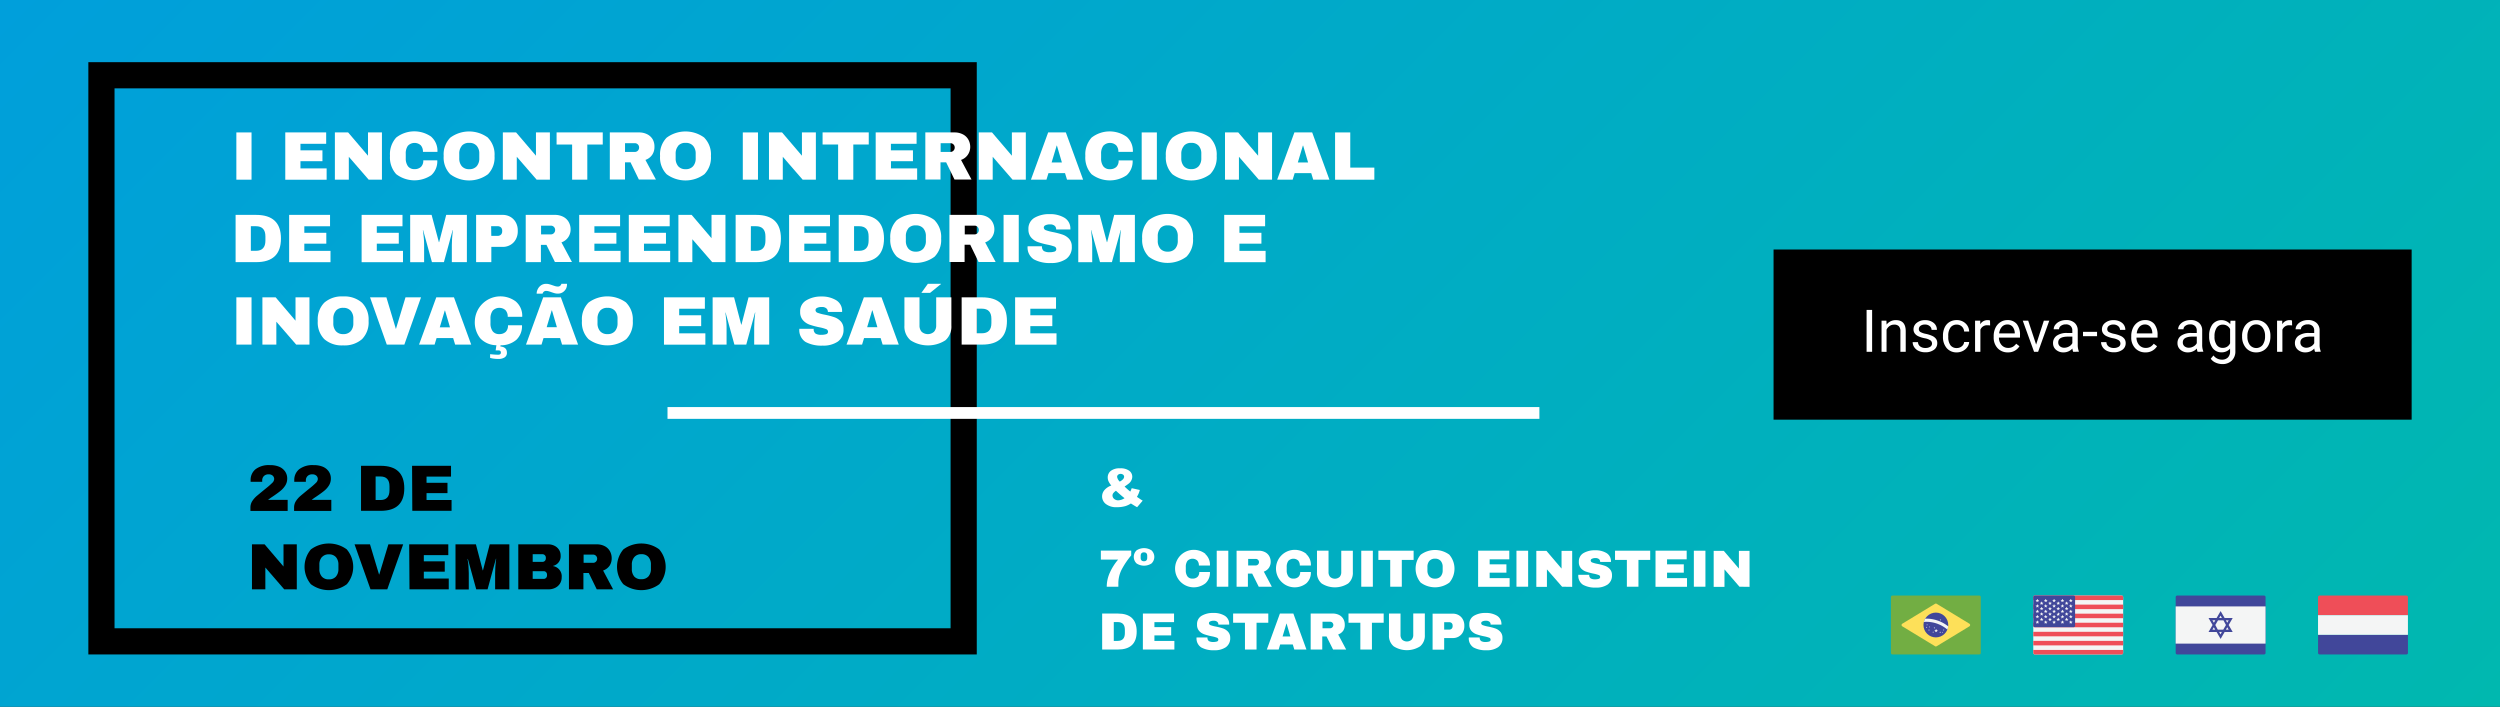<svg xmlns="http://www.w3.org/2000/svg" xmlns:xlink="http://www.w3.org/1999/xlink" viewBox="0 0 764 216"><rect x="0" y="0" width="764" height="216" fill="#333333" stroke="none"/><defs><style>.cls-1{isolation:isolate;}.cls-2{mix-blend-mode:saturation;fill:url(#linear-gradient);}.cls-3{fill:none;stroke:#000;stroke-miterlimit:10;stroke-width:8px;}.cls-4{fill:#fff;}.cls-5{fill:#72ae43;}.cls-6{fill:#fde059;}.cls-7{fill:#41479a;}.cls-8{fill:#f4f5f5;}.cls-9{fill:#ef4e58;}</style><linearGradient id="linear-gradient" x1="137" y1="-137" x2="627" y2="353" gradientUnits="userSpaceOnUse"><stop offset="0" stop-color="#009fdb"/><stop offset="1" stop-color="#00b8af"/></linearGradient></defs><title>banner_encontro_3</title><g class="cls-1"><g id="Camada_2" data-name="Camada 2"><g id="Layer_1" data-name="Layer 1"><rect class="cls-2" width="764" height="216"/><rect class="cls-3" x="31" y="23" width="263.5" height="173"/><rect id="linha" class="cls-4" x="203.99" y="124.4" width="266.45" height="3.6"/><path class="cls-4" d="M72.23,54.91V40.47h4.64V54.91Z"/><path class="cls-4" d="M87.18,40.47h12.5v3.47H91.82v2h6.72v3.32H91.82v2.21h8v3.46H87.18Z"/><path class="cls-4" d="M112.67,54.91l-6.07-7v7h-4.26V40.47h4.05l6.07,7.12V40.47h4.26V54.91Z"/><path class="cls-4" d="M131.81,41.82a5.72,5.72,0,0,1,1.87,4.59h-4.43a2.87,2.87,0,0,0-.66-2,2.82,2.82,0,0,0-3.95.15A4,4,0,0,0,124,47v1.34a4,4,0,0,0,.66,2.45,2.36,2.36,0,0,0,2,.89,2.76,2.76,0,0,0,2-.69,2.64,2.64,0,0,0,.69-2h4.28a5.68,5.68,0,0,1-1.82,4.54,9.19,9.19,0,0,1-10.73-.31,7.55,7.55,0,0,1-1.9-5.59,7.55,7.55,0,0,1,1.9-5.59,9,9,0,0,1,10.68-.28Z"/><path class="cls-4" d="M149.13,42.12a7.26,7.26,0,0,1,2,5.56,7.26,7.26,0,0,1-2,5.56,9.69,9.69,0,0,1-11.54,0,7.28,7.28,0,0,1-2-5.58,7.28,7.28,0,0,1,2-5.58,9.69,9.69,0,0,1,11.54,0Zm-8,2.46a3.61,3.61,0,0,0-.78,2.44v1.34a3.61,3.61,0,0,0,.78,2.44,2.83,2.83,0,0,0,2.27.9,2.86,2.86,0,0,0,2.28-.9,3.58,3.58,0,0,0,.79-2.44V47a3.58,3.58,0,0,0-.79-2.44,2.86,2.86,0,0,0-2.28-.9A2.83,2.83,0,0,0,141.09,44.58Z"/><path class="cls-4" d="M164,54.91l-6.07-7v7h-4.26V40.47h4.05l6.07,7.12V40.47h4.26V54.91Z"/><path class="cls-4" d="M179.48,44.16V54.91h-4.64V44.16h-4.75v-3.7H184.2v3.7Z"/><path class="cls-4" d="M199.32,47.29a4.12,4.12,0,0,1-2.08,1.58l3.21,6h-5.21l-2.56-5.27H191v5.27h-4.64V40.47h8.84a5.5,5.5,0,0,1,2.66.6,4,4,0,0,1,1.66,1.62A4.56,4.56,0,0,1,200,44.9,4.22,4.22,0,0,1,199.32,47.29Zm-4.39-3.15a1.26,1.26,0,0,0-.92-.38h-3v2.67h3a1.24,1.24,0,0,0,.92-.39,1.32,1.32,0,0,0,.38-1A1.28,1.28,0,0,0,194.93,44.14Z"/><path class="cls-4" d="M215.26,42.12a7.26,7.26,0,0,1,2,5.56,7.26,7.26,0,0,1-2,5.56,9.69,9.69,0,0,1-11.54,0,7.28,7.28,0,0,1-2-5.58,7.28,7.28,0,0,1,2-5.58,9.69,9.69,0,0,1,11.54,0Zm-8,2.46a3.61,3.61,0,0,0-.78,2.44v1.34a3.61,3.61,0,0,0,.78,2.44,2.83,2.83,0,0,0,2.27.9,2.86,2.86,0,0,0,2.28-.9,3.58,3.58,0,0,0,.79-2.44V47a3.58,3.58,0,0,0-.79-2.44,2.86,2.86,0,0,0-2.28-.9A2.83,2.83,0,0,0,207.22,44.58Z"/><path class="cls-4" d="M227,54.91V40.47h4.64V54.91Z"/><path class="cls-4" d="M245.29,54.91l-6.07-7v7H235V40.47H239l6.07,7.12V40.47h4.26V54.91Z"/><path class="cls-4" d="M260.77,44.16V54.91h-4.64V44.16h-4.75v-3.7h14.11v3.7Z"/><path class="cls-4" d="M267.61,40.47h12.5v3.47h-7.85v2H279v3.32h-6.72v2.21h8v3.46H267.61Z"/><path class="cls-4" d="M295.77,47.29a4.12,4.12,0,0,1-2.08,1.58l3.21,6H291.7l-2.56-5.27h-1.72v5.27h-4.64V40.47h8.84a5.5,5.5,0,0,1,2.66.6,4,4,0,0,1,1.66,1.62,4.56,4.56,0,0,1,.56,2.22A4.22,4.22,0,0,1,295.77,47.29Zm-4.39-3.15a1.26,1.26,0,0,0-.92-.38h-3v2.67h3a1.24,1.24,0,0,0,.92-.39,1.32,1.32,0,0,0,.38-1A1.28,1.28,0,0,0,291.38,44.14Z"/><path class="cls-4" d="M309.44,54.91l-6.07-7v7h-4.26V40.47h4.05l6.07,7.12V40.47h4.26V54.91Z"/><path class="cls-4" d="M326.08,54.91l-.61-2h-5.06l-.61,2h-4.75l5.27-14.45h5.4L331,54.91Zm-4.7-5.27h3.13L323,44.5h-.08Z"/><path class="cls-4" d="M344.33,41.82a5.72,5.72,0,0,1,1.87,4.59h-4.43a2.87,2.87,0,0,0-.66-2,2.82,2.82,0,0,0-3.95.15,4,4,0,0,0-.66,2.46v1.34a4,4,0,0,0,.66,2.45,2.36,2.36,0,0,0,2,.89,2.76,2.76,0,0,0,2-.69,2.64,2.64,0,0,0,.69-2h4.28a5.68,5.68,0,0,1-1.82,4.54,9.19,9.19,0,0,1-10.73-.31,7.55,7.55,0,0,1-1.9-5.59,7.55,7.55,0,0,1,1.9-5.59,9,9,0,0,1,10.68-.28Z"/><path class="cls-4" d="M348.9,54.91V40.47h4.64V54.91Z"/><path class="cls-4" d="M369.82,42.12a7.26,7.26,0,0,1,2,5.56,7.26,7.26,0,0,1-2,5.56,9.69,9.69,0,0,1-11.54,0,7.28,7.28,0,0,1-2-5.58,7.28,7.28,0,0,1,2-5.58,9.69,9.69,0,0,1,11.54,0Zm-8,2.46A3.61,3.61,0,0,0,361,47v1.34a3.61,3.61,0,0,0,.78,2.44,2.83,2.83,0,0,0,2.27.9,2.86,2.86,0,0,0,2.28-.9,3.58,3.58,0,0,0,.79-2.44V47a3.58,3.58,0,0,0-.79-2.44,2.86,2.86,0,0,0-2.28-.9A2.83,2.83,0,0,0,361.78,44.58Z"/><path class="cls-4" d="M384.69,54.91l-6.07-7v7h-4.26V40.47h4.05l6.07,7.12V40.47h4.26V54.91Z"/><path class="cls-4" d="M401.32,54.91l-.61-2h-5.06l-.61,2H390.3l5.27-14.45H401l5.27,14.45Zm-4.7-5.27h3.13l-1.51-5.15h-.08Z"/><path class="cls-4" d="M408,40.47h4.64V51.22H420v3.7H408Z"/><path class="cls-4" d="M85.86,72.89q0,7.22-7.58,7.22H72V65.67h6.26Q85.86,65.67,85.86,72.89Zm-9.2,3.76h1.53q2.92,0,2.92-3.13V72.26q0-3.13-2.92-3.13H76.66Z"/><path class="cls-4" d="M88.36,65.67h12.5v3.47H93v2h6.72v3.32H93v2.21h8v3.46H88.36Z"/><path class="cls-4" d="M110.51,65.67H123v3.47h-7.85v2h6.72v3.32h-6.72v2.21h8v3.46H110.51Z"/><path class="cls-4" d="M138.08,80.11V74.91q0-1,.07-2t.16-1.71q.08-.69.1-.88h-.08l-2.67,9.79H132l-2.69-9.77h-.08c0,.13.05.42.12.87s.12,1,.18,1.7.08,1.34.08,2v5.21h-4.26V65.67h6.55L134.12,74h.08l2.16-8.34h6.32V80.11Z"/><path class="cls-4" d="M156,66.29a4.35,4.35,0,0,1,1.64,1.7,5,5,0,0,1,.59,2.43v.27a5.06,5.06,0,0,1-.59,2.44A4.33,4.33,0,0,1,156,74.83a4.62,4.62,0,0,1-2.39.62h-3.46v4.66H145.5V65.67h8.11A4.63,4.63,0,0,1,156,66.29Zm-5.86,5.79H152a1.47,1.47,0,0,0,1.1-.38,1.42,1.42,0,0,0,.37-1V70.5a1.41,1.41,0,0,0-.37-1,1.5,1.5,0,0,0-1.1-.37h-1.91Z"/><path class="cls-4" d="M173.66,72.49a4.12,4.12,0,0,1-2.08,1.58l3.21,6h-5.21L167,74.84H165.3v5.27h-4.64V65.67h8.84a5.5,5.5,0,0,1,2.66.6,4,4,0,0,1,1.66,1.62,4.56,4.56,0,0,1,.56,2.22A4.22,4.22,0,0,1,173.66,72.49Zm-4.39-3.15a1.26,1.26,0,0,0-.92-.38h-3v2.67h3a1.24,1.24,0,0,0,.92-.39,1.32,1.32,0,0,0,.38-1A1.28,1.28,0,0,0,169.27,69.34Z"/><path class="cls-4" d="M177,65.67h12.5v3.47h-7.85v2h6.72v3.32h-6.72v2.21h8v3.46H177Z"/><path class="cls-4" d="M192.16,65.67h12.5v3.47H196.8v2h6.72v3.32H196.8v2.21h8v3.46H192.16Z"/><path class="cls-4" d="M217.65,80.11l-6.07-7v7h-4.26V65.67h4.05l6.07,7.12V65.67h4.26V80.11Z"/><path class="cls-4" d="M238.65,72.89q0,7.22-7.58,7.22h-6.26V65.67h6.26Q238.65,65.67,238.65,72.89Zm-9.2,3.76H231q2.92,0,2.92-3.13V72.26q0-3.13-2.92-3.13h-1.53Z"/><path class="cls-4" d="M241.15,65.67h12.5v3.47h-7.85v2h6.72v3.32h-6.72v2.21h8v3.46H241.15Z"/><path class="cls-4" d="M270.15,72.89q0,7.22-7.58,7.22h-6.26V65.67h6.26Q270.15,65.67,270.15,72.89ZM261,76.65h1.53q2.92,0,2.92-3.13V72.26q0-3.13-2.92-3.13H261Z"/><path class="cls-4" d="M285.61,67.32a7.26,7.26,0,0,1,2,5.56,7.26,7.26,0,0,1-2,5.56,9.69,9.69,0,0,1-11.54,0,7.28,7.28,0,0,1-2-5.58,7.28,7.28,0,0,1,2-5.58,9.69,9.69,0,0,1,11.54,0Zm-8,2.46a3.61,3.61,0,0,0-.78,2.44v1.34a3.61,3.61,0,0,0,.78,2.44,2.83,2.83,0,0,0,2.27.9,2.86,2.86,0,0,0,2.28-.9,3.58,3.58,0,0,0,.79-2.44V72.22a3.58,3.58,0,0,0-.79-2.44,2.86,2.86,0,0,0-2.28-.9A2.83,2.83,0,0,0,277.57,69.78Z"/><path class="cls-4" d="M303.14,72.49a4.12,4.12,0,0,1-2.08,1.58l3.21,6h-5.21l-2.56-5.27h-1.72v5.27h-4.64V65.67H299a5.5,5.5,0,0,1,2.66.6,4,4,0,0,1,1.66,1.62,4.56,4.56,0,0,1,.56,2.22A4.22,4.22,0,0,1,303.14,72.49Zm-4.39-3.15a1.26,1.26,0,0,0-.92-.38h-3v2.67h3a1.24,1.24,0,0,0,.92-.39,1.32,1.32,0,0,0,.38-1A1.28,1.28,0,0,0,298.75,69.34Z"/><path class="cls-4" d="M306.69,80.11V65.67h4.64V80.11Z"/><path class="cls-4" d="M325.28,66.54a3.78,3.78,0,0,1,1.83,3.33v.25h-4.35V70a1.36,1.36,0,0,0-.46-1,2,2,0,0,0-1.41-.42,3,3,0,0,0-1.42.27.79.79,0,0,0-.49.67.9.9,0,0,0,.67.84,12.92,12.92,0,0,0,2.16.57,23.4,23.4,0,0,1,2.87.75,4.88,4.88,0,0,1,2,1.27,3.41,3.41,0,0,1,.86,2.39,4.36,4.36,0,0,1-1.73,3.8,7.81,7.81,0,0,1-4.63,1.24,10.21,10.21,0,0,1-5.26-1.13,4.3,4.3,0,0,1-1.88-4h4.39a1.62,1.62,0,0,0,.57,1.46,3.31,3.31,0,0,0,1.76.37,4.76,4.76,0,0,0,1.46-.19.76.76,0,0,0,.58-.78.85.85,0,0,0-.64-.79,12.75,12.75,0,0,0-2.09-.56,24,24,0,0,1-2.92-.79,4.93,4.93,0,0,1-2-1.35,3.66,3.66,0,0,1-.86-2.56,3.81,3.81,0,0,1,1.84-3.5,8.79,8.79,0,0,1,4.65-1.12A8.42,8.42,0,0,1,325.28,66.54Z"/><path class="cls-4" d="M342.22,80.11V74.91q0-1,.07-2t.16-1.71q.08-.69.1-.88h-.08l-2.67,9.79h-3.63l-2.69-9.77h-.08c0,.13.05.42.12.87s.12,1,.18,1.7.08,1.34.08,2v5.21h-4.26V65.67h6.55L338.26,74h.08l2.16-8.34h6.32V80.11Z"/><path class="cls-4" d="M362.59,67.32a7.26,7.26,0,0,1,2,5.56,7.26,7.26,0,0,1-2,5.56,9.69,9.69,0,0,1-11.54,0,7.28,7.28,0,0,1-2-5.58,7.28,7.28,0,0,1,2-5.58,9.69,9.69,0,0,1,11.54,0Zm-8,2.46a3.61,3.61,0,0,0-.78,2.44v1.34a3.61,3.61,0,0,0,.78,2.44,2.83,2.83,0,0,0,2.27.9,2.86,2.86,0,0,0,2.28-.9,3.58,3.58,0,0,0,.79-2.44V72.22a3.58,3.58,0,0,0-.79-2.44,2.86,2.86,0,0,0-2.28-.9A2.83,2.83,0,0,0,354.55,69.78Z"/><path class="cls-4" d="M374.12,65.67h12.5v3.47h-7.85v2h6.72v3.32h-6.72v2.21h8v3.46H374.12Z"/><path class="cls-4" d="M72.23,105.31V90.87h4.64v14.45Z"/><path class="cls-4" d="M90.52,105.31l-6.07-7v7H80.19V90.87h4.05L90.31,98V90.87h4.26v14.45Z"/><path class="cls-4" d="M110.64,92.52a7.26,7.26,0,0,1,2,5.56,7.26,7.26,0,0,1-2,5.56,8.12,8.12,0,0,1-5.77,1.91,8.11,8.11,0,0,1-5.76-1.9,7.28,7.28,0,0,1-2-5.58,7.28,7.28,0,0,1,2-5.58,8.11,8.11,0,0,1,5.76-1.9A8.12,8.12,0,0,1,110.64,92.52Zm-8,2.46a3.61,3.61,0,0,0-.78,2.44v1.34a3.61,3.61,0,0,0,.78,2.44,2.83,2.83,0,0,0,2.27.9,2.86,2.86,0,0,0,2.28-.9,3.58,3.58,0,0,0,.79-2.44V97.42a3.58,3.58,0,0,0-.79-2.44,2.86,2.86,0,0,0-2.28-.9A2.83,2.83,0,0,0,102.59,95Z"/><path class="cls-4" d="M118.2,105.31l-5.12-14.45h5l2.9,9.66H121l2.92-9.66h4.75l-5.1,14.45Z"/><path class="cls-4" d="M139.09,105.31l-.61-2h-5.06l-.61,2h-4.75l5.27-14.45h5.4L144,105.31Zm-4.7-5.27h3.13L136,94.9h-.08Z"/><path class="cls-4" d="M157.72,92.22a5.72,5.72,0,0,1,1.87,4.59h-4.43a2.87,2.87,0,0,0-.66-2,2.82,2.82,0,0,0-3.95.15,4,4,0,0,0-.66,2.46v1.34a4,4,0,0,0,.66,2.45,2.36,2.36,0,0,0,2,.89,2.76,2.76,0,0,0,2-.69,2.64,2.64,0,0,0,.69-2h4.28a5.72,5.72,0,0,1-1.71,4.43,7.27,7.27,0,0,1-4.84,1.68l-.06.36q2,.19,2,1.87a1.6,1.6,0,0,1-.77,1.51,3.37,3.37,0,0,1-1.71.44,11.5,11.5,0,0,1-1.47-.09,6.47,6.47,0,0,1-1.18-.24v-1.13l1,.09q.78.07,1.45.07.84,0,.84-.65a.66.66,0,0,0-.18-.5.9.9,0,0,0-.62-.17h-.8l.23-1.58a6.85,6.85,0,0,1-4.92-2.1,7.83,7.83,0,0,1-1.67-5.35,7.83,7.83,0,0,1,12.58-5.87Z"/><path class="cls-4" d="M171.77,105.31l-.61-2H166.1l-.61,2h-4.75L166,90.87h5.4l5.27,14.45ZM173,88.18a3,3,0,0,1-1,1.12,2.74,2.74,0,0,1-1.51.43,3.61,3.61,0,0,1-.88-.1q-.42-.1-1.09-.34t-.9-.29a2.82,2.82,0,0,0-.76-.1,1,1,0,0,0-.66.23,1.17,1.17,0,0,0-.39.61H164a3,3,0,0,1,.38-1.45,3,3,0,0,1,1-1.12,2.74,2.74,0,0,1,1.51-.43,3.64,3.64,0,0,1,.88.1q.42.11,1.09.34t.9.29a2.8,2.8,0,0,0,.76.1,1,1,0,0,0,.66-.23,1.16,1.16,0,0,0,.39-.61h1.7A3,3,0,0,1,173,88.18ZM167.06,100h3.13l-1.51-5.15h-.08Z"/><path class="cls-4" d="M191.38,92.52a7.26,7.26,0,0,1,2,5.56,7.26,7.26,0,0,1-2,5.56,9.69,9.69,0,0,1-11.54,0,7.28,7.28,0,0,1-2-5.58,7.28,7.28,0,0,1,2-5.58,9.69,9.69,0,0,1,11.54,0Zm-8,2.46a3.61,3.61,0,0,0-.78,2.44v1.34a3.61,3.61,0,0,0,.78,2.44,2.83,2.83,0,0,0,2.27.9,2.86,2.86,0,0,0,2.28-.9,3.58,3.58,0,0,0,.79-2.44V97.42a3.58,3.58,0,0,0-.79-2.44,2.86,2.86,0,0,0-2.28-.9A2.83,2.83,0,0,0,183.34,95Z"/><path class="cls-4" d="M202.91,90.87h12.5v3.47h-7.85v2h6.72v3.32h-6.72v2.21h8v3.46H202.91Z"/><path class="cls-4" d="M230.48,105.31v-5.21q0-1,.07-2t.16-1.71q.08-.69.1-.88h-.08l-2.67,9.79h-3.63l-2.69-9.77h-.08c0,.13.05.42.12.87s.12,1,.18,1.7.08,1.34.08,2v5.21h-4.26V90.87h6.55l2.18,8.34h.08l2.16-8.34h6.32v14.45Z"/><path class="cls-4" d="M255.52,91.74a3.78,3.78,0,0,1,1.83,3.33v.25H253v-.08a1.36,1.36,0,0,0-.46-1,2,2,0,0,0-1.41-.42,3,3,0,0,0-1.42.27.79.79,0,0,0-.49.67.9.9,0,0,0,.67.84,12.92,12.92,0,0,0,2.16.57,23.4,23.4,0,0,1,2.87.75,4.88,4.88,0,0,1,2,1.27,3.41,3.41,0,0,1,.86,2.39,4.36,4.36,0,0,1-1.73,3.8,7.81,7.81,0,0,1-4.63,1.24,10.21,10.21,0,0,1-5.26-1.13,4.3,4.3,0,0,1-1.88-4h4.39a1.62,1.62,0,0,0,.57,1.46,3.31,3.31,0,0,0,1.76.37,4.76,4.76,0,0,0,1.46-.19.76.76,0,0,0,.58-.78.85.85,0,0,0-.64-.79,12.75,12.75,0,0,0-2.09-.56,24,24,0,0,1-2.92-.79,4.93,4.93,0,0,1-2-1.35,3.66,3.66,0,0,1-.86-2.56,3.81,3.81,0,0,1,1.84-3.5A8.79,8.79,0,0,1,251,90.61,8.42,8.42,0,0,1,255.52,91.74Z"/><path class="cls-4" d="M269.73,105.31l-.61-2h-5.06l-.61,2h-4.75L264,90.87h5.4l5.27,14.45ZM265,100h3.13l-1.51-5.15h-.08Z"/><path class="cls-4" d="M288.91,104a9.88,9.88,0,0,1-10.64,0,5.52,5.52,0,0,1-1.88-4.52V90.87H281v8.57a2.8,2.8,0,0,0,.65,1.94,2.83,2.83,0,0,0,3.79,0,2.78,2.78,0,0,0,.66-1.93V90.87h4.64V99.5A5.54,5.54,0,0,1,288.91,104Zm-7.35-14.49,2-2.79h4l0,.08-3.34,2.71Z"/><path class="cls-4" d="M307.72,98.09q0,7.22-7.58,7.22h-6.26V90.87h6.26Q307.72,90.87,307.72,98.09Zm-9.2,3.76h1.53q2.92,0,2.92-3.13V97.46q0-3.13-2.92-3.13h-1.53Z"/><path class="cls-4" d="M310.22,90.87h12.5v3.47h-7.85v2h6.72v3.32h-6.72v2.21h8v3.46H310.22Z"/><path class="cls-4" d="M342.77,174.07a9.36,9.36,0,0,0-1,4.29v.94h-3.55a10.43,10.43,0,0,1,.94-4.28,16.33,16.33,0,0,1,2.54-4h-5.28v-2.75h9.28v1.46A24.89,24.89,0,0,0,342.77,174.07Z"/><path class="cls-4" d="M351.9,168.19a2.76,2.76,0,0,1,0,4,4.16,4.16,0,0,1-4.56,0,2.76,2.76,0,0,1,0-4,4.16,4.16,0,0,1,4.56,0Zm-3.31,1.7v.54q0,1.09,1,1.09t1-1.09v-.54q0-1.09-1-1.09T348.59,169.89Z"/><path class="cls-4" d="M368.34,169.32a4.36,4.36,0,0,1,1.42,3.5h-3.38a2.19,2.19,0,0,0-.5-1.52,2.15,2.15,0,0,0-3,.11,3.06,3.06,0,0,0-.5,1.87v1a3.07,3.07,0,0,0,.5,1.86,1.8,1.8,0,0,0,1.54.68,2.1,2.1,0,0,0,1.55-.53,2,2,0,0,0,.53-1.49h3.26a4.33,4.33,0,0,1-1.38,3.46,5.73,5.73,0,1,1,0-9Z"/><path class="cls-4" d="M371.83,179.3v-11h3.54v11Z"/><path class="cls-4" d="M387.8,173.49a3.14,3.14,0,0,1-1.58,1.2l2.45,4.61h-4l-2-4h-1.31v4H377.9v-11h6.74a4.19,4.19,0,0,1,2,.46,3.06,3.06,0,0,1,1.26,1.23,3.47,3.47,0,0,1,.42,1.69A3.22,3.22,0,0,1,387.8,173.49Zm-3.34-2.4a1,1,0,0,0-.7-.29h-2.32v2h2.32a1,1,0,0,0,.7-.3,1,1,0,0,0,.29-.73A1,1,0,0,0,384.46,171.09Z"/><path class="cls-4" d="M399.18,169.32a4.36,4.36,0,0,1,1.42,3.5h-3.38a2.19,2.19,0,0,0-.5-1.52,2.15,2.15,0,0,0-3,.11,3.06,3.06,0,0,0-.5,1.87v1a3.07,3.07,0,0,0,.5,1.86,1.8,1.8,0,0,0,1.54.68,2.1,2.1,0,0,0,1.55-.53,2,2,0,0,0,.53-1.49h3.26a4.33,4.33,0,0,1-1.38,3.46,5.73,5.73,0,1,1,0-9Z"/><path class="cls-4" d="M412,178.31a7.52,7.52,0,0,1-8.1,0,4.21,4.21,0,0,1-1.43-3.44v-6.58H406v6.53a2.13,2.13,0,0,0,.5,1.48,2.15,2.15,0,0,0,2.89,0,2.11,2.11,0,0,0,.5-1.47v-6.53h3.54v6.58A4.22,4.22,0,0,1,412,178.31Z"/><path class="cls-4" d="M416,179.3v-11h3.54v11Z"/><path class="cls-4" d="M428.39,171.11v8.19h-3.54v-8.19h-3.62v-2.82H432v2.82Z"/><path class="cls-4" d="M442.94,169.55a6.57,6.57,0,0,1,0,8.48,7.38,7.38,0,0,1-8.79,0,6.62,6.62,0,0,1,0-8.5,7.38,7.38,0,0,1,8.79,0Zm-6.13,1.87a2.75,2.75,0,0,0-.59,1.86v1a2.75,2.75,0,0,0,.59,1.86,2.15,2.15,0,0,0,1.73.69,2.18,2.18,0,0,0,1.74-.69,2.72,2.72,0,0,0,.6-1.86v-1a2.72,2.72,0,0,0-.6-1.86,2.18,2.18,0,0,0-1.74-.69A2.16,2.16,0,0,0,436.81,171.43Z"/><path class="cls-4" d="M451.72,168.29h9.52v2.64h-6v1.52h5.12V175h-5.12v1.68h6.1v2.64h-9.63Z"/><path class="cls-4" d="M463.43,179.3v-11H467v11Z"/><path class="cls-4" d="M477.37,179.3,472.74,174v5.34H469.5v-11h3.09l4.62,5.42v-5.42h3.25v11Z"/><path class="cls-4" d="M490.92,169a2.88,2.88,0,0,1,1.39,2.54v.19H489v-.06a1,1,0,0,0-.35-.8,1.55,1.55,0,0,0-1.07-.32,2.26,2.26,0,0,0-1.08.21.6.6,0,0,0-.38.51.69.69,0,0,0,.51.64,9.86,9.86,0,0,0,1.65.43,17.77,17.77,0,0,1,2.18.57,3.72,3.72,0,0,1,1.5,1,2.6,2.6,0,0,1,.66,1.82,3.32,3.32,0,0,1-1.32,2.9,6,6,0,0,1-3.53.94,7.78,7.78,0,0,1-4-.86,3.27,3.27,0,0,1-1.43-3.06h3.34a1.23,1.23,0,0,0,.43,1.11,2.52,2.52,0,0,0,1.34.28,3.63,3.63,0,0,0,1.11-.14.58.58,0,0,0,.44-.59.65.65,0,0,0-.49-.6,9.78,9.78,0,0,0-1.59-.42,18.26,18.26,0,0,1-2.22-.6,3.76,3.76,0,0,1-1.54-1,2.79,2.79,0,0,1-.66-2,2.9,2.9,0,0,1,1.4-2.66,6.7,6.7,0,0,1,3.54-.86A6.42,6.42,0,0,1,490.92,169Z"/><path class="cls-4" d="M500.71,171.11v8.19h-3.54v-8.19h-3.62v-2.82h10.75v2.82Z"/><path class="cls-4" d="M505.93,168.29h9.52v2.64h-6v1.52h5.12V175h-5.12v1.68h6.1v2.64h-9.63Z"/><path class="cls-4" d="M517.64,179.3v-11h3.54v11Z"/><path class="cls-4" d="M531.58,179.3,527,174v5.34H523.7v-11h3.09l4.62,5.42v-5.42h3.25v11Z"/><path class="cls-4" d="M347.37,193q0,5.5-5.78,5.5h-4.77v-11h4.77Q347.37,187.49,347.37,193Zm-7,2.86h1.17q2.22,0,2.22-2.38v-1q0-2.38-2.22-2.38h-1.17Z"/><path class="cls-4" d="M349.27,187.49h9.52v2.64h-6v1.52h5.12v2.53h-5.12v1.68h6.1v2.64h-9.63Z"/><path class="cls-4" d="M374.25,188.15a2.88,2.88,0,0,1,1.39,2.54v.19h-3.31v-.06a1,1,0,0,0-.35-.8,1.55,1.55,0,0,0-1.07-.32,2.26,2.26,0,0,0-1.08.21.6.6,0,0,0-.38.51.69.69,0,0,0,.51.64,9.86,9.86,0,0,0,1.65.43,17.77,17.77,0,0,1,2.18.57,3.72,3.72,0,0,1,1.5,1,2.6,2.6,0,0,1,.66,1.82,3.32,3.32,0,0,1-1.32,2.9,6,6,0,0,1-3.53.94,7.78,7.78,0,0,1-4-.86,3.27,3.27,0,0,1-1.43-3.06H369a1.23,1.23,0,0,0,.43,1.11,2.52,2.52,0,0,0,1.34.28,3.63,3.63,0,0,0,1.11-.14.58.58,0,0,0,.44-.59.65.65,0,0,0-.49-.6,9.78,9.78,0,0,0-1.59-.42,18.26,18.26,0,0,1-2.22-.6,3.76,3.76,0,0,1-1.54-1,2.79,2.79,0,0,1-.66-2,2.9,2.9,0,0,1,1.4-2.66,6.7,6.7,0,0,1,3.54-.86A6.42,6.42,0,0,1,374.25,188.15Z"/><path class="cls-4" d="M384,190.31v8.19h-3.54v-8.19h-3.62v-2.82h10.75v2.82Z"/><path class="cls-4" d="M395.54,198.5l-.46-1.55h-3.86l-.46,1.55h-3.62l4-11h4.11l4,11Zm-3.58-4h2.38l-1.15-3.92h-.06Z"/><path class="cls-4" d="M410.52,192.69a3.14,3.14,0,0,1-1.58,1.2l2.45,4.61h-4l-2-4h-1.31v4h-3.54v-11h6.74a4.19,4.19,0,0,1,2,.46,3.06,3.06,0,0,1,1.26,1.23,3.47,3.47,0,0,1,.42,1.69A3.22,3.22,0,0,1,410.52,192.69Zm-3.34-2.4a1,1,0,0,0-.7-.29h-2.32v2h2.32a1,1,0,0,0,.7-.3,1,1,0,0,0,.29-.73A1,1,0,0,0,407.18,190.29Z"/><path class="cls-4" d="M419.26,190.31v8.19h-3.54v-8.19h-3.62v-2.82h10.75v2.82Z"/><path class="cls-4" d="M434,197.51a7.52,7.52,0,0,1-8.1,0,4.21,4.21,0,0,1-1.43-3.44v-6.58H428V194a2.13,2.13,0,0,0,.5,1.48,2.15,2.15,0,0,0,2.89,0,2.11,2.11,0,0,0,.5-1.47v-6.53h3.54v6.58A4.22,4.22,0,0,1,434,197.51Z"/><path class="cls-4" d="M445.8,188a3.32,3.32,0,0,1,1.25,1.3,3.81,3.81,0,0,1,.45,1.85v.21a3.85,3.85,0,0,1-.45,1.86,3.3,3.3,0,0,1-1.25,1.3,3.52,3.52,0,0,1-1.82.47h-2.64v3.55H437.8v-11H444A3.52,3.52,0,0,1,445.8,188Zm-4.46,4.41h1.46a1.12,1.12,0,0,0,.84-.29,1.08,1.08,0,0,0,.28-.78v-.13a1.07,1.07,0,0,0-.28-.79,1.14,1.14,0,0,0-.84-.28h-1.46Z"/><path class="cls-4" d="M457.45,188.15a2.88,2.88,0,0,1,1.39,2.54v.19h-3.31v-.06a1,1,0,0,0-.35-.8,1.55,1.55,0,0,0-1.07-.32,2.26,2.26,0,0,0-1.08.21.6.6,0,0,0-.38.51.69.69,0,0,0,.51.64,9.86,9.86,0,0,0,1.65.43,17.77,17.77,0,0,1,2.18.57,3.72,3.72,0,0,1,1.5,1,2.6,2.6,0,0,1,.66,1.82,3.32,3.32,0,0,1-1.32,2.9,6,6,0,0,1-3.53.94,7.78,7.78,0,0,1-4-.86,3.27,3.27,0,0,1-1.43-3.06h3.34a1.23,1.23,0,0,0,.43,1.11,2.52,2.52,0,0,0,1.34.28,3.63,3.63,0,0,0,1.11-.14.58.58,0,0,0,.44-.59.65.65,0,0,0-.49-.6,9.78,9.78,0,0,0-1.59-.42,18.26,18.26,0,0,1-2.22-.6,3.76,3.76,0,0,1-1.54-1,2.79,2.79,0,0,1-.66-2,2.9,2.9,0,0,1,1.4-2.66,6.7,6.7,0,0,1,3.54-.86A6.42,6.42,0,0,1,457.45,188.15Z"/><path d="M85.28,142.62a4.17,4.17,0,0,1,1.84,1.45,3.74,3.74,0,0,1,.65,2.18,3.92,3.92,0,0,1-.58,2.1A6.64,6.64,0,0,1,85.73,150q-.88.72-2.42,1.76-.86.56-1.4,1h6v3.38H76.53v-1a3.65,3.65,0,0,1,.49-1.89,7.23,7.23,0,0,1,1.43-1.67q1-.84,2.76-2.28a22.59,22.59,0,0,0,2-1.74,1.74,1.74,0,0,0,.58-1.18,1.4,1.4,0,0,0-.43-1,1.78,1.78,0,0,0-1.29-.42,1.92,1.92,0,0,0-1.42.52,1.84,1.84,0,0,0-.52,1.36v.4H76.59a3.65,3.65,0,0,1,0-.44,4.19,4.19,0,0,1,1.51-3.41,6.73,6.73,0,0,1,4.39-1.25A7.1,7.1,0,0,1,85.28,142.62Z"/><path d="M98.62,142.62a4.17,4.17,0,0,1,1.84,1.45,3.74,3.74,0,0,1,.65,2.18,3.92,3.92,0,0,1-.58,2.1A6.64,6.64,0,0,1,99.07,150q-.88.72-2.42,1.76-.86.56-1.4,1h6v3.38H89.87v-1a3.65,3.65,0,0,1,.49-1.89,7.23,7.23,0,0,1,1.43-1.67q1-.84,2.76-2.28a22.59,22.59,0,0,0,2-1.74,1.74,1.74,0,0,0,.58-1.18,1.4,1.4,0,0,0-.43-1,1.78,1.78,0,0,0-1.29-.42,1.92,1.92,0,0,0-1.42.52,1.84,1.84,0,0,0-.52,1.36v.4H89.93a3.65,3.65,0,0,1,0-.44,4.19,4.19,0,0,1,1.51-3.41,6.73,6.73,0,0,1,4.39-1.25A7.1,7.1,0,0,1,98.62,142.62Z"/><path d="M123.55,149.23q0,6.88-7.22,6.88h-6V142.35h6Q123.55,142.35,123.55,149.23Zm-8.76,3.58h1.46q2.78,0,2.78-3v-1.2q0-3-2.78-3h-1.46Z"/><path d="M125.93,142.35h11.9v3.3h-7.48v1.9h6.4v3.16h-6.4v2.1H138v3.3h-12Z"/><path d="M86.87,180.11l-5.78-6.68v6.68H77V166.35h3.86l5.78,6.78v-6.78h4.06v13.76Z"/><path d="M106,167.93a8.21,8.21,0,0,1,0,10.6,9.23,9.23,0,0,1-11,0,8.27,8.27,0,0,1,0-10.62,9.23,9.23,0,0,1,11,0Zm-7.66,2.34a3.44,3.44,0,0,0-.74,2.32v1.28a3.44,3.44,0,0,0,.74,2.32,2.69,2.69,0,0,0,2.16.86,2.72,2.72,0,0,0,2.17-.86,3.41,3.41,0,0,0,.75-2.32v-1.28a3.41,3.41,0,0,0-.75-2.32,2.73,2.73,0,0,0-2.17-.86A2.69,2.69,0,0,0,98.37,170.27Z"/><path d="M113.23,180.11l-4.88-13.76h4.72l2.76,9.2h.08l2.78-9.2h4.52l-4.86,13.76Z"/><path d="M125.05,166.35H137v3.3h-7.48v1.9h6.4v3.16h-6.4v2.1h7.62v3.3h-12Z"/><path d="M151.31,180.11v-5q0-.92.07-1.89t.15-1.63l.1-.84h-.08L149,180.11h-3.46l-2.56-9.3h-.08c0,.12,0,.4.11.83s.12,1,.17,1.62.08,1.28.08,1.89v5h-4.06V166.35h6.24l2.08,7.94h.08l2.06-7.94h6v13.76Z"/><path d="M169.44,166.78a3.43,3.43,0,0,1,1.38,1.21,3.11,3.11,0,0,1,.51,1.74,3,3,0,0,1-2.3,3.2V173a3.15,3.15,0,0,1,2.62,3.44,3.48,3.48,0,0,1-.53,1.91,3.59,3.59,0,0,1-1.45,1.29,4.45,4.45,0,0,1-2,.46h-9.28V166.35h9.16A4.25,4.25,0,0,1,169.44,166.78Zm-6.65,4.93h3a1,1,0,0,0,.73-.31,1.08,1.08,0,0,0,.29-.77v-.2a1,1,0,0,0-.3-.75,1,1,0,0,0-.72-.31h-3Zm0,5.2h3.36a1,1,0,0,0,.73-.31,1.08,1.08,0,0,0,.29-.77v-.2a1.08,1.08,0,0,0-.29-.77,1,1,0,0,0-.73-.31h-3.36Z"/><path d="M186.31,172.85a3.94,3.94,0,0,1-2,1.5l3.06,5.76h-5l-2.44-5h-1.64v5h-4.42V166.35h8.42a5.23,5.23,0,0,1,2.53.57,3.83,3.83,0,0,1,1.58,1.54,4.33,4.33,0,0,1,.53,2.11A4,4,0,0,1,186.31,172.85Zm-4.18-3a1.19,1.19,0,0,0-.88-.36h-2.9V172h2.9a1.18,1.18,0,0,0,.88-.37,1.25,1.25,0,0,0,.36-.91A1.22,1.22,0,0,0,182.13,169.85Z"/><path d="M201.49,167.93a8.21,8.21,0,0,1,0,10.6,9.23,9.23,0,0,1-11,0,8.27,8.27,0,0,1,0-10.62,9.23,9.23,0,0,1,11,0Zm-7.66,2.34a3.44,3.44,0,0,0-.74,2.32v1.28a3.44,3.44,0,0,0,.74,2.32A2.69,2.69,0,0,0,196,177a2.72,2.72,0,0,0,2.17-.86,3.41,3.41,0,0,0,.75-2.32v-1.28a3.41,3.41,0,0,0-.75-2.32,2.73,2.73,0,0,0-2.17-.86A2.69,2.69,0,0,0,193.83,170.27Z"/><path class="cls-4" d="M345.85,149.19l2.48.55a9,9,0,0,1-.37,1.1,9.54,9.54,0,0,1-.51,1l1.2.82.56.34-1.71,2q-.47-.25-1-.58l-.9-.56a6.33,6.33,0,0,1-1.66.8,9.11,9.11,0,0,1-2.61.34,5.15,5.15,0,0,1-3.41-1,2.93,2.93,0,0,1-1.12-2.31,3,3,0,0,1,.66-1.85,4.92,4.92,0,0,1,2.15-1.47,5.59,5.59,0,0,1-.86-1.32,2.91,2.91,0,0,1-.23-1.14,2.52,2.52,0,0,1,.93-2,4.28,4.28,0,0,1,2.82-.79,4.41,4.41,0,0,1,2.84.75,2.26,2.26,0,0,1,.91,1.8,2.43,2.43,0,0,1-.28,1.13,2.85,2.85,0,0,1-.67.88,15.36,15.36,0,0,1-1.4,1,20.24,20.24,0,0,0,1.74,1.55A7.11,7.11,0,0,0,345.85,149.19Zm-4.79.77a3.42,3.42,0,0,0-.87.79,1.25,1.25,0,0,0-.21.7,1.34,1.34,0,0,0,.49,1,1.84,1.84,0,0,0,1.28.45,3.71,3.71,0,0,0,1.91-.66Q342.65,151.46,341.06,150Zm1.13-2.78a3.31,3.31,0,0,0,1-.73,1.18,1.18,0,0,0,.34-.75.81.81,0,0,0-.28-.62,1.28,1.28,0,0,0-1.56,0,.88.88,0,0,0-.3.66A2.59,2.59,0,0,0,342.2,147.18Z"/><rect x="542" y="76.25" width="195" height="52"/><path class="cls-4" d="M572.12,107.51h-1.69V94.71h1.69Z"/><path class="cls-4" d="M576.49,98l.05,1.2a3.47,3.47,0,0,1,2.85-1.37q3,0,3,3.4v6.28h-1.63v-6.29a2.18,2.18,0,0,0-.47-1.52,1.88,1.88,0,0,0-1.44-.49,2.35,2.35,0,0,0-1.39.42,2.86,2.86,0,0,0-.93,1.11v6.78H575V98Z"/><path class="cls-4" d="M590.42,105a1.2,1.2,0,0,0-.5-1,4.79,4.79,0,0,0-1.73-.63,8.16,8.16,0,0,1-2-.63,2.77,2.77,0,0,1-1.07-.88,2.1,2.1,0,0,1-.35-1.21,2.47,2.47,0,0,1,1-2,3.86,3.86,0,0,1,2.53-.81,4,4,0,0,1,2.62.83,2.65,2.65,0,0,1,1,2.14h-1.63a1.47,1.47,0,0,0-.57-1.15,2.12,2.12,0,0,0-1.43-.48,2.22,2.22,0,0,0-1.39.39,1.22,1.22,0,0,0-.5,1,1,1,0,0,0,.47.89,5.72,5.72,0,0,0,1.68.57,8.78,8.78,0,0,1,2,.65,2.89,2.89,0,0,1,1.12.91,2.24,2.24,0,0,1,.36,1.3,2.43,2.43,0,0,1-1,2,4.28,4.28,0,0,1-2.65.77,4.79,4.79,0,0,1-2-.4,3.28,3.28,0,0,1-1.37-1.13,2.72,2.72,0,0,1-.5-1.57h1.63a1.68,1.68,0,0,0,.65,1.3,2.54,2.54,0,0,0,1.61.48,2.62,2.62,0,0,0,1.48-.37A1.15,1.15,0,0,0,590.42,105Z"/><path class="cls-4" d="M598,106.36a2.34,2.34,0,0,0,1.52-.53,1.86,1.86,0,0,0,.72-1.32h1.54a3,3,0,0,1-.56,1.56,3.71,3.71,0,0,1-1.38,1.18,4,4,0,0,1-1.83.44,3.92,3.92,0,0,1-3.09-1.3,5.17,5.17,0,0,1-1.15-3.55v-.27a5.73,5.73,0,0,1,.51-2.47,3.88,3.88,0,0,1,1.46-1.68,4.16,4.16,0,0,1,2.25-.6,3.82,3.82,0,0,1,2.66,1,3.43,3.43,0,0,1,1.13,2.49h-1.54a2.24,2.24,0,0,0-.7-1.52,2.18,2.18,0,0,0-1.55-.59,2.28,2.28,0,0,0-1.92.89,4.19,4.19,0,0,0-.68,2.58v.31a4.11,4.11,0,0,0,.68,2.53A2.29,2.29,0,0,0,598,106.36Z"/><path class="cls-4" d="M608.18,99.46a4.87,4.87,0,0,0-.8-.06,2.14,2.14,0,0,0-2.17,1.36v6.75h-1.63V98h1.58l0,1.1a2.53,2.53,0,0,1,2.27-1.27,1.66,1.66,0,0,1,.72.12Z"/><path class="cls-4" d="M613.63,107.69a4.16,4.16,0,0,1-3.15-1.27,4.71,4.71,0,0,1-1.21-3.4v-.3a5.72,5.72,0,0,1,.54-2.53,4.22,4.22,0,0,1,1.51-1.74,3.8,3.8,0,0,1,2.11-.63A3.56,3.56,0,0,1,616.31,99a5.29,5.29,0,0,1,1,3.5v.68h-6.44a3.38,3.38,0,0,0,.82,2.27,2.58,2.58,0,0,0,2,.87,2.83,2.83,0,0,0,1.46-.35,3.67,3.67,0,0,0,1-.93l1,.77A4,4,0,0,1,613.63,107.69Zm-.2-8.53a2.17,2.17,0,0,0-1.65.72,3.48,3.48,0,0,0-.83,2h4.76v-.12a3.1,3.1,0,0,0-.67-1.92A2,2,0,0,0,613.42,99.16Z"/><path class="cls-4" d="M622.24,105.3l2.36-7.3h1.66l-3.41,9.51h-1.24L618.16,98h1.66Z"/><path class="cls-4" d="M633.56,107.51a3.42,3.42,0,0,1-.23-1,3.63,3.63,0,0,1-2.71,1.18,3.35,3.35,0,0,1-2.31-.8,2.57,2.57,0,0,1-.9-2,2.69,2.69,0,0,1,1.13-2.31,5.32,5.32,0,0,1,3.18-.82h1.58V101a1.83,1.83,0,0,0-.51-1.36,2,2,0,0,0-1.5-.51,2.37,2.37,0,0,0-1.46.44,1.29,1.29,0,0,0-.59,1.06h-1.63a2.24,2.24,0,0,1,.5-1.38,3.45,3.45,0,0,1,1.37-1.05,4.61,4.61,0,0,1,1.9-.39,3.76,3.76,0,0,1,2.58.82,3,3,0,0,1,1,2.26v4.38a5.35,5.35,0,0,0,.33,2.08v.14Zm-2.7-1.24a2.86,2.86,0,0,0,1.45-.4,2.39,2.39,0,0,0,1-1v-2H632q-3,0-3,1.75a1.48,1.48,0,0,0,.51,1.2A2,2,0,0,0,630.86,106.27Z"/><path class="cls-4" d="M640.86,102.74h-4.29v-1.33h4.29Z"/><path class="cls-4" d="M648,105a1.2,1.2,0,0,0-.5-1,4.79,4.79,0,0,0-1.73-.63,8.16,8.16,0,0,1-2-.63,2.77,2.77,0,0,1-1.07-.88,2.1,2.1,0,0,1-.35-1.21,2.47,2.47,0,0,1,1-2,3.86,3.86,0,0,1,2.53-.81,4,4,0,0,1,2.62.83,2.65,2.65,0,0,1,1,2.14h-1.63a1.47,1.47,0,0,0-.57-1.15,2.12,2.12,0,0,0-1.43-.48,2.22,2.22,0,0,0-1.39.39,1.22,1.22,0,0,0-.5,1,1,1,0,0,0,.47.89,5.72,5.72,0,0,0,1.68.57,8.78,8.78,0,0,1,2,.65,2.89,2.89,0,0,1,1.12.91,2.24,2.24,0,0,1,.36,1.3,2.43,2.43,0,0,1-1,2,4.28,4.28,0,0,1-2.65.77,4.79,4.79,0,0,1-2-.4,3.28,3.28,0,0,1-1.37-1.13,2.72,2.72,0,0,1-.5-1.57h1.63a1.68,1.68,0,0,0,.65,1.3,2.54,2.54,0,0,0,1.61.48,2.62,2.62,0,0,0,1.48-.37A1.15,1.15,0,0,0,648,105Z"/><path class="cls-4" d="M655.67,107.69a4.16,4.16,0,0,1-3.15-1.27,4.71,4.71,0,0,1-1.21-3.4v-.3a5.72,5.72,0,0,1,.54-2.53,4.22,4.22,0,0,1,1.51-1.74,3.8,3.8,0,0,1,2.11-.63A3.56,3.56,0,0,1,658.35,99a5.29,5.29,0,0,1,1,3.5v.68h-6.44a3.38,3.38,0,0,0,.82,2.27,2.58,2.58,0,0,0,2,.87,2.83,2.83,0,0,0,1.46-.35,3.67,3.67,0,0,0,1-.93l1,.77A4,4,0,0,1,655.67,107.69Zm-.2-8.53a2.17,2.17,0,0,0-1.65.72,3.48,3.48,0,0,0-.83,2h4.76v-.12a3.1,3.1,0,0,0-.67-1.92A2,2,0,0,0,655.47,99.16Z"/><path class="cls-4" d="M671.59,107.51a3.42,3.42,0,0,1-.23-1,3.63,3.63,0,0,1-2.71,1.18,3.35,3.35,0,0,1-2.31-.8,2.57,2.57,0,0,1-.9-2,2.69,2.69,0,0,1,1.13-2.31,5.32,5.32,0,0,1,3.18-.82h1.58V101a1.83,1.83,0,0,0-.51-1.36,2,2,0,0,0-1.5-.51,2.37,2.37,0,0,0-1.46.44,1.29,1.29,0,0,0-.59,1.06h-1.63a2.24,2.24,0,0,1,.5-1.38,3.45,3.45,0,0,1,1.37-1.05,4.61,4.61,0,0,1,1.9-.39,3.76,3.76,0,0,1,2.58.82,3,3,0,0,1,1,2.26v4.38a5.35,5.35,0,0,0,.33,2.08v.14Zm-2.7-1.24a2.86,2.86,0,0,0,1.45-.4,2.39,2.39,0,0,0,1-1v-2h-1.27q-3,0-3,1.75a1.48,1.48,0,0,0,.51,1.2A2,2,0,0,0,668.89,106.27Z"/><path class="cls-4" d="M675.12,102.68a5.59,5.59,0,0,1,1-3.54,3.55,3.55,0,0,1,5.44-.08l.08-1.05h1.49v9.28a3.87,3.87,0,0,1-1.09,2.91,4,4,0,0,1-2.94,1.06,4.89,4.89,0,0,1-2-.44,3.46,3.46,0,0,1-1.5-1.2l.84-1a3.18,3.18,0,0,0,2.56,1.29,2.49,2.49,0,0,0,1.85-.67,2.55,2.55,0,0,0,.66-1.88v-.82a3.34,3.34,0,0,1-2.66,1.13,3.25,3.25,0,0,1-2.7-1.34A5.87,5.87,0,0,1,675.12,102.68Zm1.63.18a4.26,4.26,0,0,0,.66,2.53,2.14,2.14,0,0,0,1.85.92,2.38,2.38,0,0,0,2.26-1.4v-4.34a2.41,2.41,0,0,0-2.24-1.36,2.16,2.16,0,0,0-1.85.92A4.64,4.64,0,0,0,676.76,102.86Z"/><path class="cls-4" d="M685.18,102.67a5.6,5.6,0,0,1,.55-2.51,4.08,4.08,0,0,1,1.53-1.72,4.16,4.16,0,0,1,2.24-.61,4,4,0,0,1,3.14,1.34,5.18,5.18,0,0,1,1.2,3.58v.11a5.68,5.68,0,0,1-.53,2.49,4,4,0,0,1-1.52,1.72,4.21,4.21,0,0,1-2.27.62,4,4,0,0,1-3.13-1.34,5.14,5.14,0,0,1-1.2-3.56Zm1.63.19a4.07,4.07,0,0,0,.73,2.54,2.49,2.49,0,0,0,3.93,0,4.45,4.45,0,0,0,.73-2.72,4.06,4.06,0,0,0-.74-2.54,2.36,2.36,0,0,0-2-1,2.33,2.33,0,0,0-1.94,1A4.42,4.42,0,0,0,686.81,102.86Z"/><path class="cls-4" d="M700.47,99.46a4.87,4.87,0,0,0-.8-.06,2.14,2.14,0,0,0-2.17,1.36v6.75h-1.63V98h1.58l0,1.1a2.53,2.53,0,0,1,2.27-1.27,1.66,1.66,0,0,1,.72.12Z"/><path class="cls-4" d="M707.48,107.51a3.42,3.42,0,0,1-.23-1,3.63,3.63,0,0,1-2.71,1.18,3.35,3.35,0,0,1-2.31-.8,2.57,2.57,0,0,1-.9-2,2.69,2.69,0,0,1,1.13-2.31,5.32,5.32,0,0,1,3.18-.82h1.58V101a1.83,1.83,0,0,0-.51-1.36,2,2,0,0,0-1.5-.51,2.37,2.37,0,0,0-1.46.44,1.29,1.29,0,0,0-.59,1.06h-1.63a2.24,2.24,0,0,1,.5-1.38,3.45,3.45,0,0,1,1.37-1.05,4.61,4.61,0,0,1,1.9-.39,3.76,3.76,0,0,1,2.58.82,3,3,0,0,1,1,2.26v4.38a5.35,5.35,0,0,0,.33,2.08v.14Zm-2.7-1.24a2.86,2.86,0,0,0,1.45-.4,2.39,2.39,0,0,0,1-1v-2H706q-3,0-3,1.75a1.48,1.48,0,0,0,.51,1.2A2,2,0,0,0,704.79,106.27Z"/><g id="bandeira_brasil"><path class="cls-5" d="M604.86,200H578.33a.47.47,0,0,1-.47-.47V182.47a.47.47,0,0,1,.47-.47h26.53a.47.47,0,0,1,.47.47v17.05A.47.47,0,0,1,604.86,200Z"/><path class="cls-6" d="M591.35,184.52l-10,6.08a.47.47,0,0,0,0,.81l10,6.08a.47.47,0,0,0,.49,0l10-6.08a.47.47,0,0,0,0-.81l-10-6.08A.47.47,0,0,0,591.35,184.52Z"/><circle class="cls-7" cx="591.6" cy="191" r="3.79"/><path class="cls-8" d="M588.34,189.06a3.76,3.76,0,0,0-.41,1,9.82,9.82,0,0,1,7.19,2.35,3.76,3.76,0,0,0,.25-1A10.82,10.82,0,0,0,588.34,189.06Z"/><path class="cls-8" d="M591.75,192.29l.1.3h.32a0,0,0,0,1,0,.08l-.26.19.1.3a0,0,0,0,1-.07,0l-.26-.19-.26.19a0,0,0,0,1-.07,0l.1-.3-.26-.19a0,0,0,0,1,0-.08h.32l.1-.3A0,0,0,0,1,591.75,192.29Z"/><path class="cls-8" d="M593,193.08l0,.13h.14a0,0,0,0,1,0,0l-.11.08,0,.13a0,0,0,0,1,0,0l-.11-.08-.11.08a0,0,0,0,1,0,0l0-.13-.11-.08a0,0,0,0,1,0,0h.14l0-.13A0,0,0,0,1,593,193.08Z"/><path class="cls-8" d="M591.22,191.72l0,.13h.14a0,0,0,0,1,0,0l-.11.08,0,.13a0,0,0,0,1,0,0l-.11-.08-.11.08a0,0,0,0,1,0,0l0-.13-.11-.08a0,0,0,0,1,0,0h.14l0-.13A0,0,0,0,1,591.22,191.72Z"/><path class="cls-8" d="M588.81,191.56l0,.13H589a0,0,0,0,1,0,0l-.11.08,0,.13a0,0,0,0,1,0,0l-.11-.08-.11.08a0,0,0,0,1,0,0l0-.13-.11-.08a0,0,0,0,1,0,0h.14l0-.13A0,0,0,0,1,588.81,191.56Z"/><path class="cls-8" d="M590.82,193l0,.13H591a0,0,0,0,1,0,0l-.11.08,0,.13a0,0,0,0,1,0,0l-.11-.08-.11.08a0,0,0,0,1,0,0l0-.13-.11-.08a0,0,0,0,1,0,0h.14l0-.13A0,0,0,0,1,590.82,193Z"/><path class="cls-8" d="M589.72,191.47l0,.11h.11a0,0,0,0,1,0,0l-.09.07,0,.11a0,0,0,0,1,0,0l-.09-.07-.09.07a0,0,0,0,1,0,0l0-.11-.09-.07a0,0,0,0,1,0,0h.11l0-.11A0,0,0,0,1,589.72,191.47Z"/><path class="cls-8" d="M593.09,189.27l0,.13h.14a0,0,0,0,1,0,0l-.11.08,0,.13a0,0,0,0,1,0,0l-.11-.08-.11.08a0,0,0,0,1,0,0l0-.13-.11-.08a0,0,0,0,1,0,0H593l0-.13A0,0,0,0,1,593.09,189.27Z"/><path class="cls-8" d="M589,190.82l0,.11h.11a0,0,0,0,1,0,0L589,191l0,.11a0,0,0,0,1,0,0l-.09-.07-.09.07a0,0,0,0,1,0,0l0-.11-.09-.07a0,0,0,0,1,0,0h.11l0-.11A0,0,0,0,1,589,190.82Z"/><path class="cls-8" d="M589.51,192.32l.05.16h.17a0,0,0,0,1,0,0l-.14.1.05.16a0,0,0,0,1,0,0l-.14-.1-.14.1a0,0,0,0,1,0,0l.05-.16-.14-.1a0,0,0,0,1,0,0h.17l.05-.16A0,0,0,0,1,589.51,192.32Z"/><path class="cls-8" d="M593.68,193.11l0,.1h.11a0,0,0,0,1,0,0l-.09.06,0,.1a0,0,0,0,1,0,0l-.09-.06-.09.06a0,0,0,0,1,0,0l0-.1-.09-.06a0,0,0,0,1,0,0h.11l0-.1A0,0,0,0,1,593.68,193.11Z"/><path class="cls-8" d="M594.06,192.34l0,.13h.14a0,0,0,0,1,0,0l-.11.08,0,.13a0,0,0,0,1,0,0l-.11-.08-.11.08a0,0,0,0,1,0,0l0-.13-.11-.08a0,0,0,0,1,0,0H594l0-.13A0,0,0,0,1,594.06,192.34Z"/></g><g id="bandeira_israel"><path class="cls-7" d="M691.88,200H665.36a.47.47,0,0,1-.47-.47V182.47a.47.47,0,0,1,.47-.47h26.53a.47.47,0,0,1,.47.47v17.05A.47.47,0,0,1,691.88,200Z"/><rect class="cls-8" x="664.88" y="185.32" width="27.47" height="11.37"/><path class="cls-7" d="M681.08,191l1.23-2.13h-2.46l-1.23-2.13-1.23,2.13h-2.46l1.23,2.13-1.23,2.13h2.46l1.23,2.13,1.23-2.13h2.46Zm0-1.43-.43.74-.43-.74Zm-.83,1.43-.83,1.43h-1.66L677,191l.83-1.43h1.66Zm-1.66-2.87.43.74h-.85Zm-2.48,1.43H677l-.43.74Zm0,2.87.43-.74.43.74Zm2.48,1.43-.43-.74H679Zm2.06-2.17.43.74h-.85Z"/></g><g id="bandeira_holanda"><path class="cls-9" d="M735.87,188H708.39v-5.53a.47.47,0,0,1,.47-.47h26.53a.47.47,0,0,1,.47.47V188Z"/><path class="cls-7" d="M735.39,200H708.87a.47.47,0,0,1-.47-.47V194h27.47v5.53A.47.47,0,0,1,735.39,200Z"/><rect class="cls-8" x="708.39" y="188" width="27.47" height="6"/></g><g id="bandeira_USA" data-name="bandeira USA"><path class="cls-8" d="M648.37,200H621.84a.47.47,0,0,1-.47-.47V182.47a.47.47,0,0,1,.47-.47h26.53a.47.47,0,0,1,.47.47v17.05A.47.47,0,0,1,648.37,200Z"/><path class="cls-9" d="M648.84,183.38H621.37v-.91a.47.47,0,0,1,.47-.47h26.53a.47.47,0,0,1,.47.47v.91Z"/><rect class="cls-9" x="621.37" y="187.54" width="27.47" height="1.38"/><rect class="cls-9" x="621.37" y="184.77" width="27.47" height="1.38"/><path class="cls-9" d="M648.84,191.69h-27a.47.47,0,0,1-.47-.47v-.91h27.47Z"/><rect class="cls-9" x="621.37" y="195.85" width="27.47" height="1.38"/><path class="cls-9" d="M648.37,200H621.84a.47.47,0,0,1-.47-.47v-.91h27.47v.91A.47.47,0,0,1,648.37,200Z"/><rect class="cls-9" x="621.37" y="193.08" width="27.47" height="1.38"/><path class="cls-7" d="M633.69,182H621.84a.47.47,0,0,0-.47.47v8.74a.47.47,0,0,0,.47.47h11.84a.47.47,0,0,0,.47-.47v-8.74A.47.47,0,0,0,633.69,182Z"/><path class="cls-8" d="M622.7,183.09l.1.31h.33a0,0,0,0,1,0,.08l-.27.2.1.32a0,0,0,0,1-.07,0l-.27-.19-.27.19a0,0,0,0,1-.07,0l.1-.32-.27-.2a0,0,0,0,1,0-.08h.33l.1-.31A0,0,0,0,1,622.7,183.09Z"/><path class="cls-8" d="M622.7,184.73l.1.31h.33a0,0,0,0,1,0,.08l-.27.2.1.32a0,0,0,0,1-.07,0l-.27-.19-.27.19a0,0,0,0,1-.07,0l.1-.32-.27-.2a0,0,0,0,1,0-.08h.33l.1-.31A0,0,0,0,1,622.7,184.73Z"/><path class="cls-8" d="M622.7,186.38l.1.31h.33a0,0,0,0,1,0,.08l-.27.2.1.32a0,0,0,0,1-.07,0l-.27-.19-.27.19a0,0,0,0,1-.07,0l.1-.32-.27-.2a0,0,0,0,1,0-.08h.33l.1-.31A0,0,0,0,1,622.7,186.38Z"/><path class="cls-8" d="M622.7,188l.1.31h.33a0,0,0,0,1,0,.08l-.27.2.1.32a0,0,0,0,1-.07,0l-.27-.19-.27.19a0,0,0,0,1-.07,0l.1-.32-.27-.2a0,0,0,0,1,0-.08h.33l.1-.31A0,0,0,0,1,622.7,188Z"/><path class="cls-8" d="M622.7,189.67l.1.31h.33a0,0,0,0,1,0,.08l-.27.2.1.32a0,0,0,0,1-.07,0l-.27-.19-.27.19a0,0,0,0,1-.07,0l.1-.32-.27-.2a0,0,0,0,1,0-.08h.33l.1-.31A0,0,0,0,1,622.7,189.67Z"/><path class="cls-8" d="M624,183.89l.1.31h.33a0,0,0,0,1,0,.08l-.27.2.1.32a0,0,0,0,1-.07,0l-.27-.19-.27.19a0,0,0,0,1-.07,0l.1-.32-.27-.2a0,0,0,0,1,0-.08h.33l.1-.31A0,0,0,0,1,624,183.89Z"/><path class="cls-8" d="M624,185.54l.1.31h.33a0,0,0,0,1,0,.08l-.27.2.1.32a0,0,0,0,1-.07,0l-.27-.19-.27.19a0,0,0,0,1-.07,0l.1-.32-.27-.2a0,0,0,0,1,0-.08h.33l.1-.31A0,0,0,0,1,624,185.54Z"/><path class="cls-8" d="M624,187.18l.1.31h.33a0,0,0,0,1,0,.08l-.27.2.1.32a0,0,0,0,1-.07,0l-.27-.19-.27.19a0,0,0,0,1-.07,0l.1-.32-.27-.2a0,0,0,0,1,0-.08h.33l.1-.31A0,0,0,0,1,624,187.18Z"/><path class="cls-8" d="M624,188.83l.1.31h.33a0,0,0,0,1,0,.08l-.27.2.1.32a0,0,0,0,1-.07,0l-.27-.19-.27.19a0,0,0,0,1-.07,0l.1-.32-.27-.2a0,0,0,0,1,0-.08h.33l.1-.31A0,0,0,0,1,624,188.83Z"/><path class="cls-8" d="M625.25,183.09l.1.31h.33a0,0,0,0,1,0,.08l-.27.2.1.32a0,0,0,0,1-.07,0l-.27-.19-.27.19a0,0,0,0,1-.07,0l.1-.32-.27-.2a0,0,0,0,1,0-.08h.33l.1-.31A0,0,0,0,1,625.25,183.09Z"/><path class="cls-8" d="M625.25,184.73l.1.31h.33a0,0,0,0,1,0,.08l-.27.2.1.32a0,0,0,0,1-.07,0l-.27-.19-.27.19a0,0,0,0,1-.07,0l.1-.32-.27-.2a0,0,0,0,1,0-.08h.33l.1-.31A0,0,0,0,1,625.25,184.73Z"/><path class="cls-8" d="M625.25,186.38l.1.31h.33a0,0,0,0,1,0,.08l-.27.2.1.32a0,0,0,0,1-.07,0l-.27-.19-.27.19a0,0,0,0,1-.07,0l.1-.32-.27-.2a0,0,0,0,1,0-.08h.33l.1-.31A0,0,0,0,1,625.25,186.38Z"/><path class="cls-8" d="M625.25,188l.1.31h.33a0,0,0,0,1,0,.08l-.27.2.1.32a0,0,0,0,1-.07,0l-.27-.19-.27.19a0,0,0,0,1-.07,0l.1-.32-.27-.2a0,0,0,0,1,0-.08h.33l.1-.31A0,0,0,0,1,625.25,188Z"/><path class="cls-8" d="M625.25,189.67l.1.31h.33a0,0,0,0,1,0,.08l-.27.2.1.32a0,0,0,0,1-.07,0l-.27-.19-.27.19a0,0,0,0,1-.07,0l.1-.32-.27-.2a0,0,0,0,1,0-.08h.33l.1-.31A0,0,0,0,1,625.25,189.67Z"/><path class="cls-8" d="M626.53,183.89l.1.31H627a0,0,0,0,1,0,.08l-.27.2.1.32a0,0,0,0,1-.07,0l-.27-.19-.27.19a0,0,0,0,1-.07,0l.1-.32-.27-.2a0,0,0,0,1,0-.08h.33l.1-.31A0,0,0,0,1,626.53,183.89Z"/><path class="cls-8" d="M626.53,185.54l.1.31H627a0,0,0,0,1,0,.08l-.27.2.1.32a0,0,0,0,1-.07,0l-.27-.19-.27.19a0,0,0,0,1-.07,0l.1-.32-.27-.2a0,0,0,0,1,0-.08h.33l.1-.31A0,0,0,0,1,626.53,185.54Z"/><path class="cls-8" d="M626.53,187.18l.1.31H627a0,0,0,0,1,0,.08l-.27.2.1.32a0,0,0,0,1-.07,0l-.27-.19-.27.19a0,0,0,0,1-.07,0l.1-.32-.27-.2a0,0,0,0,1,0-.08h.33l.1-.31A0,0,0,0,1,626.53,187.18Z"/><path class="cls-8" d="M626.53,188.83l.1.31H627a0,0,0,0,1,0,.08l-.27.2.1.32a0,0,0,0,1-.07,0l-.27-.19-.27.19a0,0,0,0,1-.07,0l.1-.32-.27-.2a0,0,0,0,1,0-.08h.33l.1-.31A0,0,0,0,1,626.53,188.83Z"/><path class="cls-8" d="M627.81,183.09l.1.31h.33a0,0,0,0,1,0,.08l-.27.2.1.32a0,0,0,0,1-.07,0l-.27-.19-.27.19a0,0,0,0,1-.07,0l.1-.32-.27-.2a0,0,0,0,1,0-.08h.33l.1-.31A0,0,0,0,1,627.81,183.09Z"/><path class="cls-8" d="M627.81,184.73l.1.31h.33a0,0,0,0,1,0,.08l-.27.2.1.32a0,0,0,0,1-.07,0l-.27-.19-.27.19a0,0,0,0,1-.07,0l.1-.32-.27-.2a0,0,0,0,1,0-.08h.33l.1-.31A0,0,0,0,1,627.81,184.73Z"/><path class="cls-8" d="M627.81,186.38l.1.31h.33a0,0,0,0,1,0,.08l-.27.2.1.32a0,0,0,0,1-.07,0l-.27-.19-.27.19a0,0,0,0,1-.07,0l.1-.32-.27-.2a0,0,0,0,1,0-.08h.33l.1-.31A0,0,0,0,1,627.81,186.38Z"/><path class="cls-8" d="M627.81,188l.1.31h.33a0,0,0,0,1,0,.08l-.27.2.1.32a0,0,0,0,1-.07,0l-.27-.19-.27.19a0,0,0,0,1-.07,0l.1-.32-.27-.2a0,0,0,0,1,0-.08h.33l.1-.31A0,0,0,0,1,627.81,188Z"/><path class="cls-8" d="M627.81,189.67l.1.31h.33a0,0,0,0,1,0,.08l-.27.2.1.32a0,0,0,0,1-.07,0l-.27-.19-.27.19a0,0,0,0,1-.07,0l.1-.32-.27-.2a0,0,0,0,1,0-.08h.33l.1-.31A0,0,0,0,1,627.81,189.67Z"/><path class="cls-8" d="M629.08,183.89l.1.31h.33a0,0,0,0,1,0,.08l-.27.2.1.32a0,0,0,0,1-.07,0l-.27-.19-.27.19a0,0,0,0,1-.07,0l.1-.32-.27-.2a0,0,0,0,1,0-.08h.33l.1-.31A0,0,0,0,1,629.08,183.89Z"/><path class="cls-8" d="M629.08,185.54l.1.31h.33a0,0,0,0,1,0,.08l-.27.2.1.32a0,0,0,0,1-.07,0l-.27-.19-.27.19a0,0,0,0,1-.07,0l.1-.32-.27-.2a0,0,0,0,1,0-.08h.33l.1-.31A0,0,0,0,1,629.08,185.54Z"/><path class="cls-8" d="M629.08,187.18l.1.31h.33a0,0,0,0,1,0,.08l-.27.2.1.32a0,0,0,0,1-.07,0L629,188l-.27.19a0,0,0,0,1-.07,0l.1-.32-.27-.2a0,0,0,0,1,0-.08h.33l.1-.31A0,0,0,0,1,629.08,187.18Z"/><path class="cls-8" d="M629.08,188.83l.1.31h.33a0,0,0,0,1,0,.08l-.27.2.1.32a0,0,0,0,1-.07,0l-.27-.19-.27.19a0,0,0,0,1-.07,0l.1-.32-.27-.2a0,0,0,0,1,0-.08h.33l.1-.31A0,0,0,0,1,629.08,188.83Z"/><path class="cls-8" d="M630.36,183.09l.1.31h.33a0,0,0,0,1,0,.08l-.27.2.1.32a0,0,0,0,1-.07,0l-.27-.19L630,184a0,0,0,0,1-.07,0l.1-.32-.27-.2a0,0,0,0,1,0-.08h.33l.1-.31A0,0,0,0,1,630.36,183.09Z"/><path class="cls-8" d="M630.36,184.73l.1.31h.33a0,0,0,0,1,0,.08l-.27.2.1.32a0,0,0,0,1-.07,0l-.27-.19-.27.19a0,0,0,0,1-.07,0l.1-.32-.27-.2a0,0,0,0,1,0-.08h.33l.1-.31A0,0,0,0,1,630.36,184.73Z"/><path class="cls-8" d="M630.36,186.38l.1.31h.33a0,0,0,0,1,0,.08l-.27.2.1.32a0,0,0,0,1-.07,0l-.27-.19-.27.19a0,0,0,0,1-.07,0l.1-.32-.27-.2a0,0,0,0,1,0-.08h.33l.1-.31A0,0,0,0,1,630.36,186.38Z"/><path class="cls-8" d="M630.36,188l.1.31h.33a0,0,0,0,1,0,.08l-.27.2.1.32a0,0,0,0,1-.07,0l-.27-.19L630,189a0,0,0,0,1-.07,0l.1-.32-.27-.2a0,0,0,0,1,0-.08h.33l.1-.31A0,0,0,0,1,630.36,188Z"/><path class="cls-8" d="M630.36,189.67l.1.31h.33a0,0,0,0,1,0,.08l-.27.2.1.32a0,0,0,0,1-.07,0l-.27-.19-.27.19a0,0,0,0,1-.07,0l.1-.32-.27-.2a0,0,0,0,1,0-.08h.33l.1-.31A0,0,0,0,1,630.36,189.67Z"/><path class="cls-8" d="M631.64,183.89l.1.31h.33a0,0,0,0,1,0,.08l-.27.2.1.32a0,0,0,0,1-.07,0l-.27-.19-.27.19a0,0,0,0,1-.07,0l.1-.32-.27-.2a0,0,0,0,1,0-.08h.33l.1-.31A0,0,0,0,1,631.64,183.89Z"/><path class="cls-8" d="M631.64,185.54l.1.31h.33a0,0,0,0,1,0,.08l-.27.2.1.32a0,0,0,0,1-.07,0l-.27-.19-.27.19a0,0,0,0,1-.07,0l.1-.32-.27-.2a0,0,0,0,1,0-.08h.33l.1-.31A0,0,0,0,1,631.64,185.54Z"/><path class="cls-8" d="M631.64,187.18l.1.31h.33a0,0,0,0,1,0,.08l-.27.2.1.32a0,0,0,0,1-.07,0l-.27-.19-.27.19a0,0,0,0,1-.07,0l.1-.32-.27-.2a0,0,0,0,1,0-.08h.33l.1-.31A0,0,0,0,1,631.64,187.18Z"/><path class="cls-8" d="M631.64,188.83l.1.31h.33a0,0,0,0,1,0,.08l-.27.2.1.32a0,0,0,0,1-.07,0l-.27-.19-.27.19a0,0,0,0,1-.07,0l.1-.32-.27-.2a0,0,0,0,1,0-.08h.33l.1-.31A0,0,0,0,1,631.64,188.83Z"/><path class="cls-8" d="M632.91,183.09l.1.31h.33a0,0,0,0,1,0,.08l-.27.2.1.32a0,0,0,0,1-.07,0l-.27-.19-.27.19a0,0,0,0,1-.07,0l.1-.32-.27-.2a0,0,0,0,1,0-.08h.33l.1-.31A0,0,0,0,1,632.91,183.09Z"/><path class="cls-8" d="M632.91,184.73l.1.31h.33a0,0,0,0,1,0,.08l-.27.2.1.32a0,0,0,0,1-.07,0l-.27-.19-.27.19a0,0,0,0,1-.07,0l.1-.32-.27-.2a0,0,0,0,1,0-.08h.33l.1-.31A0,0,0,0,1,632.91,184.73Z"/><path class="cls-8" d="M632.91,186.38l.1.31h.33a0,0,0,0,1,0,.08l-.27.2.1.32a0,0,0,0,1-.07,0l-.27-.19-.27.19a0,0,0,0,1-.07,0l.1-.32-.27-.2a0,0,0,0,1,0-.08h.33l.1-.31A0,0,0,0,1,632.91,186.38Z"/><path class="cls-8" d="M632.91,188l.1.31h.33a0,0,0,0,1,0,.08l-.27.2.1.32a0,0,0,0,1-.07,0l-.27-.19-.27.19a0,0,0,0,1-.07,0l.1-.32-.27-.2a0,0,0,0,1,0-.08h.33l.1-.31A0,0,0,0,1,632.91,188Z"/><path class="cls-8" d="M632.91,189.67l.1.31h.33a0,0,0,0,1,0,.08l-.27.2.1.32a0,0,0,0,1-.07,0l-.27-.19-.27.19a0,0,0,0,1-.07,0l.1-.32-.27-.2a0,0,0,0,1,0-.08h.33l.1-.31A0,0,0,0,1,632.91,189.67Z"/></g></g></g></g></svg>